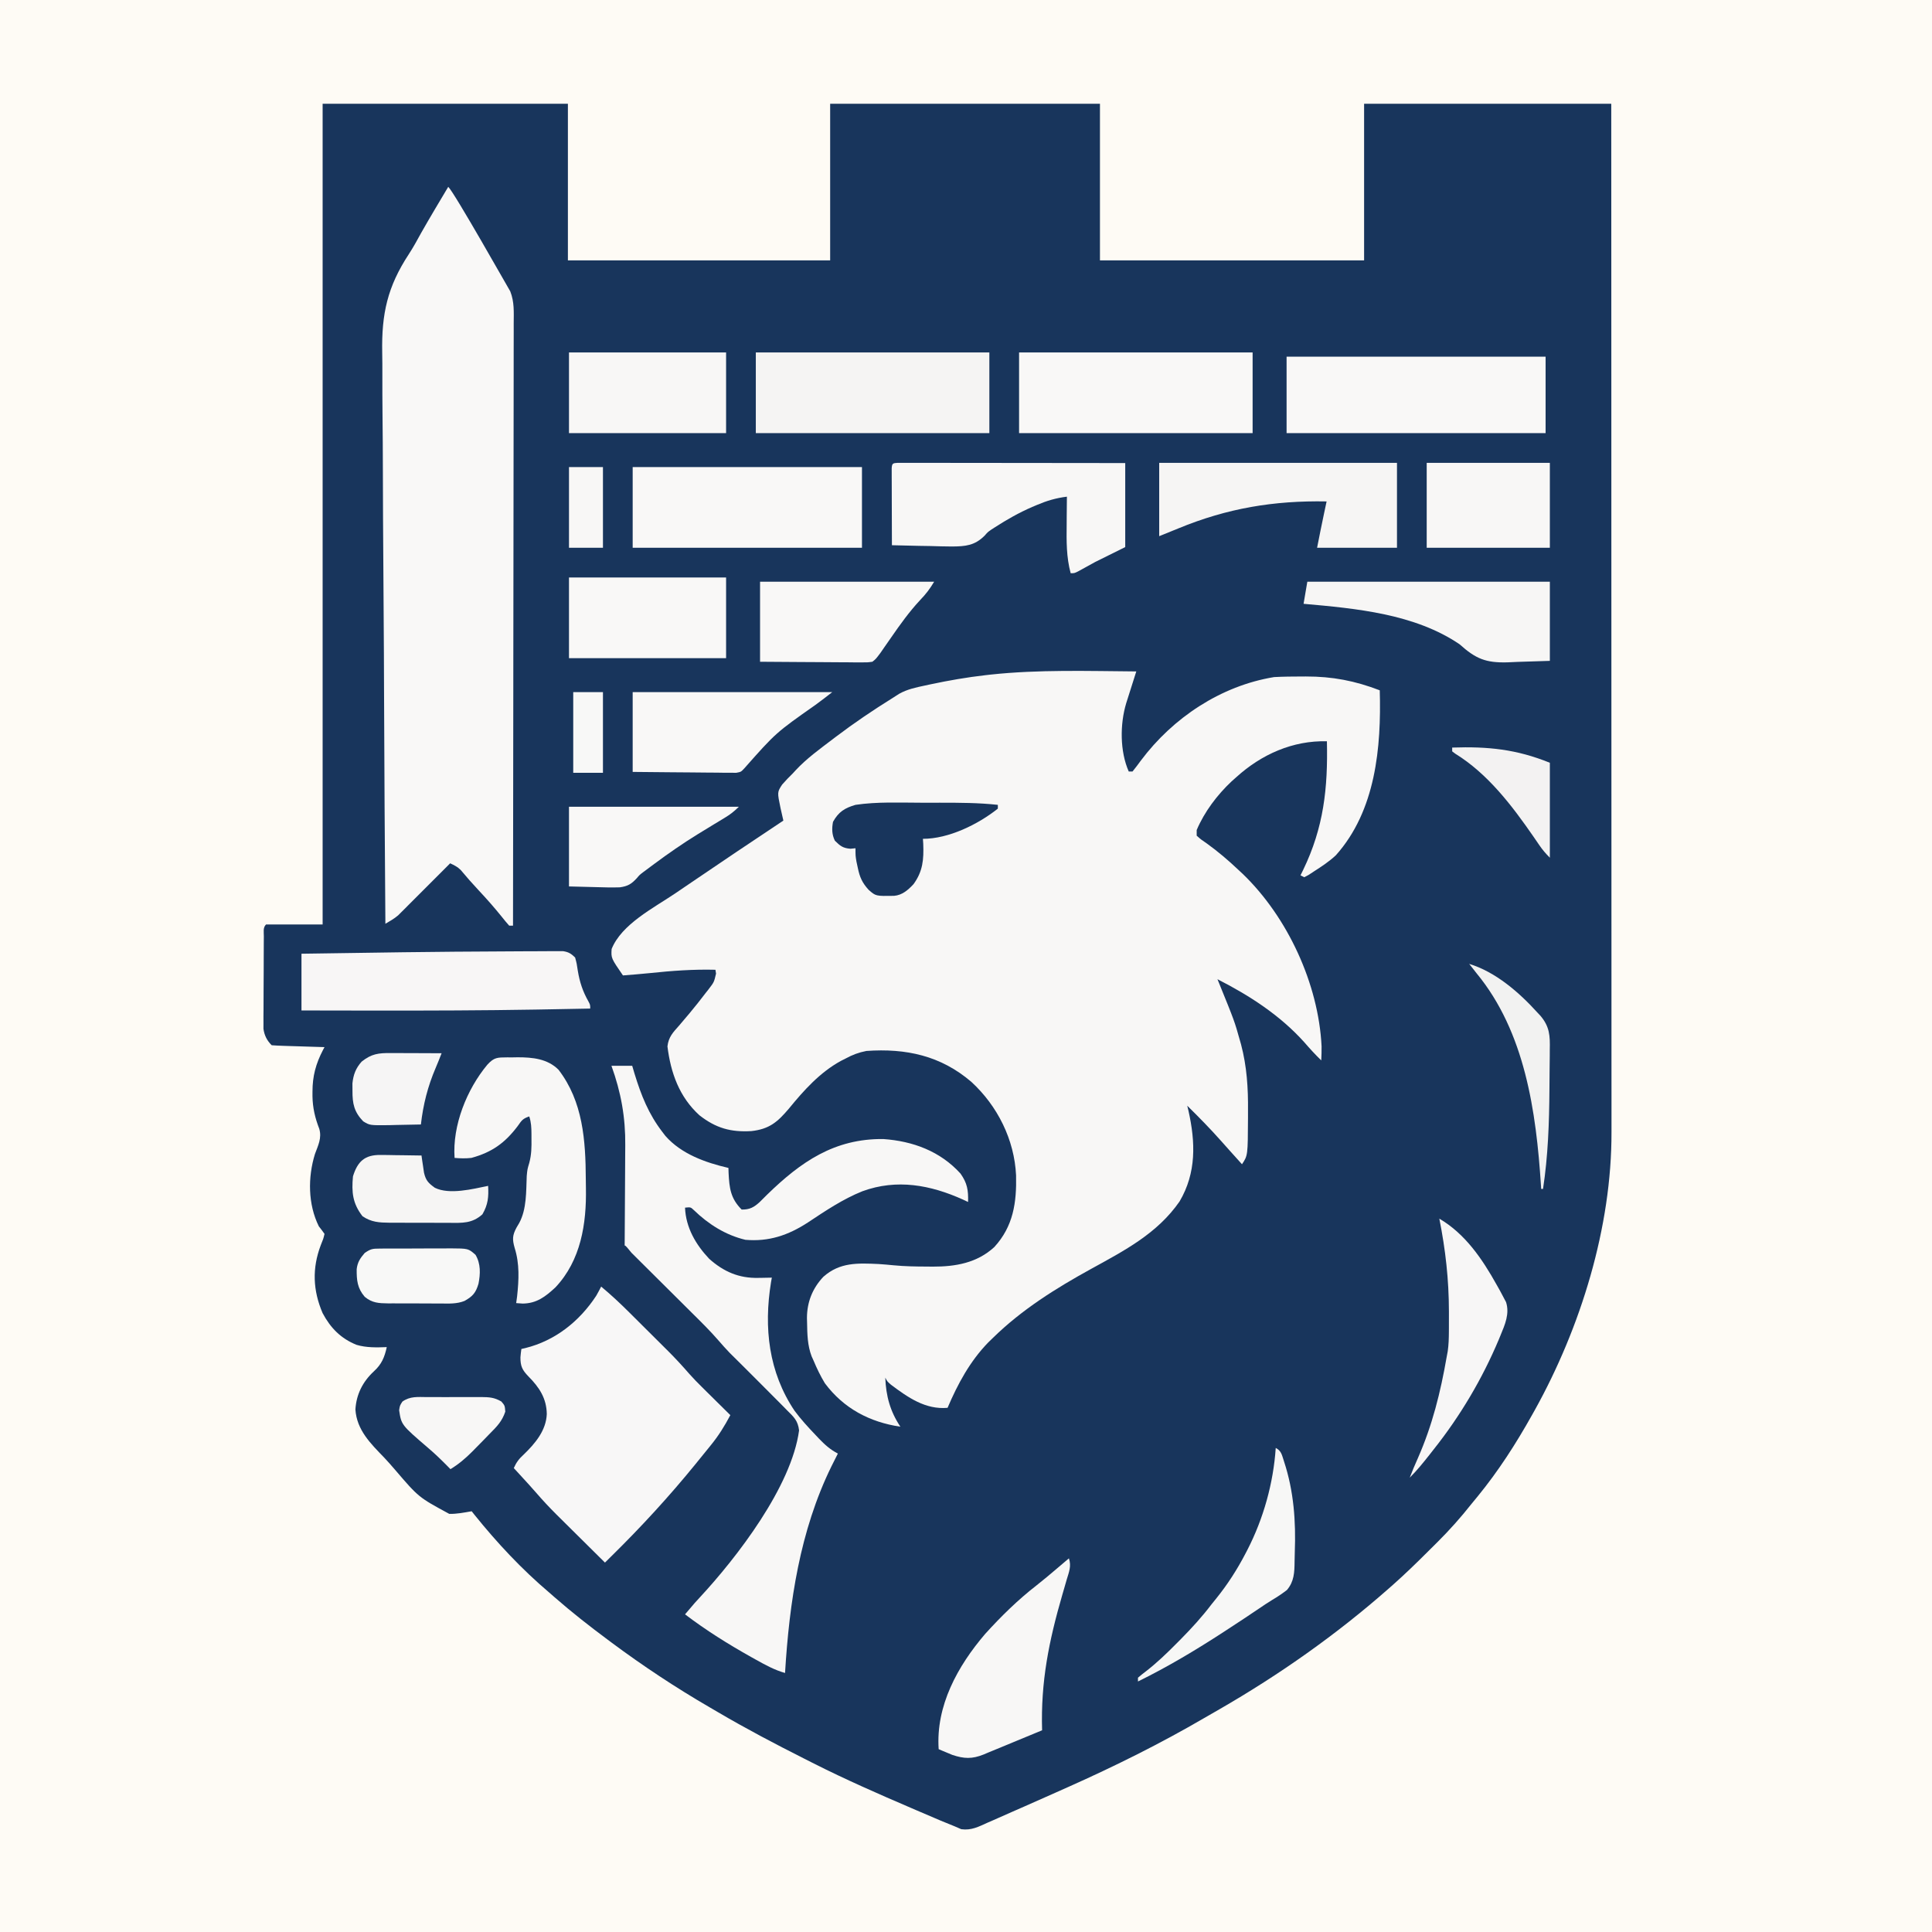 <svg xmlns="http://www.w3.org/2000/svg" version="1.1" xmlns:xlink="http://www.w3.org/1999/xlink" width="455px" height="455px"><rect width="100%" height="100%" fill="#808080" stroke="none"/><svg width="455px" height="455px" viewBox="0 0 455 455" version="1.1" xmlns="http://www.w3.org/2000/svg" xmlns:xlink="http://www.w3.org/1999/xlink">
    <title>Group</title>
    <g id="SvgjsG1071" stroke="none" stroke-width="1" fill="none" fill-rule="evenodd">
        <g id="SvgjsG1070" transform="translate(-224, -28)">
            <g id="SvgjsG1069" transform="translate(224, 28)">
                <path d="M0,0 C150.15,0 300.3,0 455,0 C455,150.15 455,300.3 455,455 C304.85,455 154.7,455 0,455 C0,304.85 0,154.7 0,0 Z" id="SvgjsPath1068" fill="#18355C" fill-rule="nonzero"></path>
                <path d="M0,0 C150.15,0 300.3,0 455,0 C455,150.15 455,300.3 455,455 C304.85,455 154.7,455 0,455 C0,304.85 0,154.7 0,0 Z M75.981,24.438 C75.981,88.223 75.981,152.007 75.981,217.725 C71.583,217.725 67.184,217.725 62.651,217.725 C61.892,218.484 62.143,219.471 62.135,220.509 C62.131,221.009 62.127,221.509 62.122,222.024 C62.121,222.569 62.119,223.113 62.117,223.675 C62.114,224.231 62.112,224.787 62.109,225.36 C62.105,226.541 62.102,227.721 62.1,228.901 C62.098,230.411 62.087,231.92 62.075,233.43 C62.064,234.871 62.063,236.313 62.061,237.754 C62.056,238.296 62.05,238.837 62.044,239.394 C62.044,240.152 62.044,240.152 62.049,240.926 C62.047,241.37 62.044,241.813 62.044,242.27 C62.253,243.84 62.857,245.035 63.984,246.162 C64.905,246.233 65.827,246.274 66.749,246.303 C67.309,246.321 67.869,246.34 68.446,246.359 C69.042,246.377 69.637,246.394 70.233,246.412 C70.83,246.431 71.428,246.451 72.025,246.47 C73.492,246.518 74.959,246.563 76.426,246.606 C76.308,246.827 76.19,247.047 76.068,247.275 C74.378,250.525 73.587,253.448 73.593,257.104 C73.592,257.452 73.591,257.801 73.59,258.16 C73.638,260.912 74.191,263.27 75.192,265.847 C75.819,268.024 74.932,269.714 74.176,271.767 C72.48,277.241 72.509,283.625 75.093,288.818 C75.338,289.134 75.584,289.45 75.837,289.775 C76.032,290.046 76.226,290.317 76.426,290.596 C76.148,291.762 76.148,291.762 75.537,293.262 C73.48,298.711 73.682,303.896 75.981,309.258 C77.847,312.757 80.271,315.233 83.979,316.725 C86.312,317.411 88.677,317.345 91.089,317.256 C90.553,319.667 89.882,321.296 88.034,322.977 C85.434,325.394 83.915,328.372 83.702,331.947 C84.014,336.778 87.289,339.98 90.481,343.277 C91.363,344.204 92.194,345.172 93.033,346.138 C98.589,352.628 98.589,352.628 105.804,356.529 C107.589,356.573 109.331,356.213 111.084,355.913 C111.311,356.199 111.538,356.485 111.771,356.779 C117.05,363.34 122.872,369.573 129.302,375.02 C129.742,375.406 130.183,375.792 130.637,376.189 C134.643,379.692 138.807,382.952 143.076,386.128 C143.39,386.362 143.704,386.596 144.027,386.838 C151.416,392.332 159.12,397.435 167.084,402.06 C167.703,402.42 168.321,402.781 168.938,403.144 C175.617,407.072 182.458,410.672 189.374,414.161 C190.136,414.545 190.897,414.932 191.659,415.318 C199.164,419.104 206.836,422.469 214.559,425.785 C215.045,425.994 215.53,426.203 216.031,426.418 C217.426,427.017 218.823,427.613 220.221,428.208 C220.64,428.388 221.059,428.567 221.491,428.753 C222.6,429.222 223.716,429.671 224.834,430.117 C225.602,430.451 225.602,430.451 226.386,430.791 C228.767,431.119 230.457,430.211 232.605,429.239 C233.052,429.045 233.5,428.851 233.961,428.651 C235.413,428.02 236.858,427.375 238.303,426.729 C239.301,426.291 240.3,425.853 241.298,425.416 C243.699,424.362 246.095,423.297 248.488,422.225 C249.542,421.753 250.598,421.282 251.653,420.813 C262.565,415.944 273.298,410.621 283.621,404.599 C284.811,403.906 286.005,403.222 287.201,402.539 C301.332,394.396 314.794,384.917 327.031,374.131 C327.355,373.847 327.678,373.563 328.011,373.271 C330.881,370.724 333.624,368.065 336.336,365.353 C337.055,364.635 337.777,363.921 338.5,363.206 C341.395,360.327 344.05,357.346 346.582,354.136 C347.048,353.568 347.514,353.001 347.983,352.435 C352.892,346.431 357.014,340.014 360.801,333.252 C361.01,332.879 361.22,332.505 361.436,332.121 C372.26,312.654 379.586,289.015 379.519,266.592 C379.519,265.959 379.519,265.959 379.519,265.313 C379.519,263.907 379.519,262.501 379.519,261.095 C379.519,260.074 379.519,259.052 379.519,258.031 C379.519,255.23 379.519,252.429 379.514,249.629 C379.513,246.917 379.513,244.205 379.513,241.493 C379.514,235.948 379.513,230.403 379.51,224.858 C379.507,219.369 379.506,213.88 379.505,208.391 C379.505,208.05 379.505,207.708 379.505,207.356 C379.505,205.622 379.505,203.887 379.505,202.153 C379.504,189.873 379.501,177.594 379.496,165.315 C379.492,153.387 379.489,141.459 379.487,129.532 C379.487,129.164 379.487,128.796 379.487,128.417 C379.487,124.723 379.486,121.03 379.485,117.336 C379.484,109.812 379.483,102.288 379.482,94.764 C379.482,94.245 379.482,94.245 379.482,93.715 C379.48,83.114 379.477,72.513 379.474,61.912 C379.474,61.611 379.474,61.31 379.474,61 C379.471,48.813 379.467,36.626 379.463,24.438 C360.254,24.438 341.046,24.438 321.255,24.438 C321.255,36.609 321.255,48.779 321.255,61.318 C300.727,61.318 280.198,61.318 259.048,61.318 C259.048,49.148 259.048,36.978 259.048,24.438 C238.08,24.438 217.111,24.438 195.508,24.438 C195.508,36.609 195.508,48.779 195.508,61.318 C175.126,61.318 154.744,61.318 133.745,61.318 C133.745,49.148 133.745,36.978 133.745,24.438 C114.683,24.438 95.621,24.438 75.981,24.438 Z" id="SvgjsPath1067" fill="#FEFBF5" fill-rule="nonzero"></path>
                <path d="M267.606,158.125 C267.488,158.495 267.488,158.495 267.368,158.872 C267.012,159.994 266.656,161.116 266.3,162.238 C266.177,162.626 266.053,163.014 265.926,163.414 C265.807,163.79 265.688,164.165 265.566,164.552 C265.456,164.897 265.347,165.241 265.234,165.596 C263.742,170.538 263.729,176.943 265.828,181.693 C266.121,181.693 266.415,181.693 266.717,181.693 C267.405,180.845 268.05,179.993 268.689,179.109 C276.232,169.035 287.501,161.522 300.052,159.459 C302.236,159.336 304.422,159.328 306.608,159.32 C306.918,159.319 307.228,159.317 307.547,159.316 C313.813,159.31 319.08,160.325 324.943,162.572 C325.326,176.029 323.993,190.92 314.602,201.426 C313.018,202.911 311.21,204.094 309.386,205.262 C308.993,205.521 308.599,205.78 308.193,206.047 C307.854,206.228 307.514,206.409 307.164,206.596 C306.87,206.449 306.577,206.302 306.275,206.151 C306.479,205.737 306.683,205.322 306.893,204.895 C311.752,194.868 312.745,185.609 312.497,174.578 C304.471,174.356 297.054,177.679 291.163,183.027 C290.793,183.356 290.424,183.684 290.043,184.023 C286.679,187.181 283.641,191.191 281.829,195.479 C281.829,195.919 281.829,196.359 281.829,196.813 C282.871,197.733 282.871,197.733 284.218,198.647 C286.845,200.542 289.252,202.589 291.607,204.817 C292.114,205.289 292.114,205.289 292.632,205.771 C303.222,215.945 310.517,231.7 311.242,246.427 C311.246,247.533 311.23,248.627 311.164,249.731 C309.751,248.362 308.45,246.939 307.164,245.45 C301.451,239.094 294.284,234.464 286.718,230.609 C286.882,231.011 286.882,231.011 287.05,231.421 C290.735,240.488 290.735,240.488 292.024,245.089 C292.148,245.523 292.148,245.523 292.275,245.966 C293.645,251.11 293.966,256.297 293.913,261.598 C293.913,262.144 293.912,262.69 293.912,263.253 C293.87,272.127 293.87,272.127 292.496,274.188 C291.913,273.54 291.33,272.891 290.746,272.243 C290.379,271.835 290.012,271.428 289.633,271.008 C288.923,270.217 288.216,269.424 287.512,268.628 C284.981,265.776 282.324,263.076 279.607,260.403 C279.703,260.802 279.799,261.201 279.898,261.612 C281.547,269.006 281.788,276.173 277.801,282.943 C272.55,290.519 264.814,294.518 256.934,298.853 C248.65,303.413 240.611,308.439 233.826,315.1 C233.281,315.628 233.281,315.628 232.725,316.168 C228.44,320.581 225.553,325.924 223.159,331.553 C217.944,332.017 213.813,329.098 209.825,326.106 C208.936,325.327 208.936,325.327 208.491,324.438 C208.655,328.76 209.63,332.373 212.047,336 C204.783,334.923 198.69,331.688 194.268,325.772 C193.224,324.048 192.38,322.294 191.601,320.436 C191.45,320.101 191.299,319.766 191.143,319.421 C190.165,316.85 190.119,314.234 190.073,311.514 C190.058,310.955 190.058,310.955 190.043,310.384 C190.057,306.663 191.34,303.396 193.921,300.68 C197.803,297.248 201.985,297.468 206.902,297.685 C208.084,297.759 209.258,297.868 210.436,297.984 C213.059,298.236 215.664,298.283 218.297,298.285 C218.747,298.29 219.196,298.296 219.659,298.301 C225.026,298.312 230.074,297.445 234.159,293.699 C238.654,288.809 239.44,283.179 239.293,276.817 C238.896,268.411 234.947,260.485 228.776,254.803 C221.554,248.602 213.361,246.854 204.046,247.507 C202.234,247.857 200.773,248.406 199.157,249.286 C198.793,249.469 198.428,249.653 198.053,249.842 C193.093,252.554 189.312,256.779 185.775,261.105 C183.081,264.283 181.155,265.912 176.967,266.379 C172.111,266.668 168.608,265.695 164.716,262.651 C159.964,258.32 157.964,252.669 157.188,246.432 C157.452,244.211 158.478,243.163 159.933,241.532 C160.461,240.91 160.988,240.286 161.514,239.663 C161.785,239.345 162.056,239.027 162.335,238.699 C163.663,237.12 164.93,235.499 166.183,233.861 C166.53,233.421 166.53,233.421 166.885,232.973 C168.16,231.308 168.16,231.308 168.633,229.294 C168.585,228.994 168.538,228.694 168.489,228.386 C163.3,228.253 158.254,228.622 153.097,229.167 C150.971,229.385 148.84,229.552 146.71,229.72 C143.911,225.649 143.911,225.649 144.043,223.494 C146.383,217.664 153.904,213.849 158.909,210.475 C160.222,209.588 161.532,208.696 162.841,207.803 C170.026,202.907 177.248,198.067 184.49,193.255 C184.428,192.987 184.367,192.719 184.304,192.443 C184.224,192.088 184.144,191.733 184.061,191.367 C183.981,191.017 183.902,190.666 183.82,190.305 C183.04,186.559 183.04,186.559 184.188,184.792 C184.989,183.858 185.832,182.998 186.712,182.138 C187.049,181.77 187.049,181.77 187.393,181.395 C189.967,178.635 193.049,176.409 196.046,174.134 C196.314,173.929 196.583,173.725 196.86,173.514 C201.186,170.238 205.66,167.215 210.269,164.351 C210.762,164.034 211.256,163.718 211.764,163.392 C213.695,162.308 215.758,161.887 217.908,161.432 C218.34,161.339 218.771,161.245 219.216,161.149 C223.472,160.247 227.725,159.508 232.048,159.014 C232.656,158.945 232.656,158.945 233.275,158.874 C244.662,157.656 256.174,158.039 267.606,158.125 Z" id="SvgjsPath1066" fill="#F8F7F6" fill-rule="nonzero"></path>
                <path d="M105.566,44 C106.981,45.293 119.932,68.264 120.169,68.613 C121.157,71.112 120.998,73.525 120.98,76.186 C120.98,76.798 120.982,77.409 120.983,78.021 C120.986,79.699 120.981,81.378 120.974,83.056 C120.968,84.867 120.97,86.678 120.971,88.489 C120.972,91.626 120.968,94.763 120.96,97.9 C120.949,102.435 120.946,106.97 120.944,111.506 C120.941,118.864 120.932,126.222 120.919,133.58 C120.907,140.728 120.898,147.876 120.892,155.024 C120.892,155.464 120.891,155.905 120.891,156.359 C120.889,158.569 120.887,160.78 120.886,162.99 C120.872,181.327 120.848,199.663 120.818,218 C120.522,218 120.226,218 119.921,218 C119.305,217.318 118.722,216.607 118.154,215.886 C116.422,213.736 114.616,211.691 112.727,209.676 C111.266,208.117 109.862,206.524 108.497,204.883 C107.731,204.128 106.984,203.772 106.014,203.315 C105.441,203.891 105.441,203.891 104.856,204.478 C103.432,205.906 102.006,207.331 100.579,208.755 C99.963,209.371 99.347,209.988 98.732,210.605 C97.847,211.495 96.959,212.381 96.07,213.267 C95.797,213.542 95.524,213.817 95.242,214.101 C94.982,214.359 94.722,214.618 94.454,214.884 C94.228,215.11 94.001,215.336 93.768,215.569 C92.835,216.364 91.82,216.937 90.762,217.555 C90.618,198.987 90.507,180.419 90.441,161.851 C90.433,159.653 90.425,157.455 90.417,155.258 C90.415,154.82 90.414,154.383 90.412,153.932 C90.385,146.87 90.335,139.809 90.277,132.748 C90.218,125.49 90.184,118.231 90.171,110.973 C90.162,106.502 90.135,102.033 90.084,97.562 C90.051,94.487 90.041,91.412 90.049,88.336 C90.053,86.568 90.047,84.801 90.013,83.032 C89.846,73.921 91.234,67.533 96.293,59.839 C97.339,58.229 98.255,56.559 99.173,54.875 C101.249,51.219 103.409,47.61 105.566,44 Z" id="SvgjsPath1065" fill="#F9F8F7" fill-rule="nonzero"></path>
                <path d="M144,251 C145.613,251 147.226,251 148.888,251 C149.066,251.603 149.245,252.206 149.428,252.827 C150.997,257.943 152.729,262.34 155.998,266.592 C156.238,266.904 156.478,267.217 156.726,267.539 C160.496,271.804 166.178,273.812 171.552,275.056 C171.569,275.629 171.569,275.629 171.586,276.213 C171.764,279.811 172.048,282.236 174.662,284.857 C176.563,284.896 177.57,284.319 178.926,283.078 C179.509,282.506 180.087,281.929 180.662,281.349 C188.611,273.619 196.493,268.14 208.01,268.25 C214.981,268.74 221.425,271.107 226.211,276.393 C227.804,278.65 228.065,280.299 227.988,283.075 C227.611,282.897 227.234,282.72 226.846,282.537 C219.135,279.046 211.204,277.589 203.106,280.546 C198.491,282.394 194.355,285.19 190.229,287.925 C185.596,290.933 181.056,292.459 175.551,291.984 C170.873,290.871 166.846,288.316 163.416,284.999 C162.648,284.274 162.648,284.274 161.331,284.411 C161.51,289.08 163.852,293.105 167.014,296.451 C170.416,299.494 174.043,301.065 178.606,300.95 C178.912,300.946 179.218,300.942 179.533,300.938 C180.28,300.927 181.026,300.911 181.772,300.894 C181.708,301.256 181.644,301.619 181.578,301.992 C179.852,312.672 180.997,323.124 187.142,332.275 C188.629,334.264 190.276,336.078 191.993,337.869 C192.28,338.174 192.566,338.479 192.861,338.793 C194.245,340.231 195.534,341.399 197.326,342.324 C196.819,343.34 196.31,344.354 195.795,345.366 C188.377,360.515 185.895,377.324 184.883,394 C182.408,393.293 180.285,392.13 178.051,390.882 C177.66,390.664 177.269,390.447 176.867,390.223 C171.465,387.193 166.265,383.942 161.331,380.19 C163.794,377.289 163.794,377.289 164.763,376.254 C173.575,366.763 186.415,350.084 188.188,336.865 C187.92,334.563 186.934,333.687 185.328,332.106 C185.04,331.81 184.752,331.514 184.455,331.21 C183.422,330.153 182.376,329.111 181.328,328.069 C180.89,327.63 180.453,327.192 180.016,326.753 C179.788,326.524 179.56,326.295 179.325,326.059 C178.976,325.709 178.976,325.709 178.62,325.352 C177.214,323.941 175.807,322.532 174.392,321.131 C174.168,320.909 173.945,320.687 173.716,320.459 C173.108,319.855 172.499,319.252 171.889,318.65 C170.969,317.695 170.104,316.736 169.244,315.731 C167.265,313.444 165.119,311.335 162.971,309.209 C162.537,308.777 162.103,308.344 161.669,307.912 C159.843,306.091 158.014,304.274 156.182,302.458 C155.056,301.341 153.932,300.221 152.809,299.101 C152.382,298.675 151.954,298.251 151.525,297.827 C150.93,297.239 150.337,296.647 149.745,296.056 C149.407,295.72 149.069,295.385 148.721,295.039 C147.999,294.212 147.413,293.321 147.111,293.321 C147.115,292.784 147.115,292.784 147.12,292.236 C147.147,288.829 147.167,285.422 147.18,282.015 C147.187,280.265 147.196,278.514 147.211,276.763 C147.226,275.068 147.234,273.372 147.237,271.677 C147.24,271.036 147.244,270.395 147.252,269.755 C147.324,263.16 146.251,257.226 144,251 Z" id="SvgjsPath1064" fill="#F8F7F6" fill-rule="nonzero"></path>
                <path d="M141.579,303 C143.909,304.94 146.089,306.978 148.234,309.118 C148.559,309.442 148.885,309.766 149.221,310.099 C149.905,310.78 150.59,311.462 151.273,312.144 C152.311,313.18 153.351,314.212 154.392,315.245 C155.061,315.911 155.729,316.577 156.398,317.243 C156.705,317.547 157.011,317.852 157.327,318.165 C159.07,319.907 160.724,321.699 162.338,323.559 C163.289,324.638 164.293,325.654 165.316,326.665 C165.709,327.056 166.103,327.446 166.508,327.848 C166.909,328.243 167.309,328.638 167.722,329.045 C168.135,329.453 168.547,329.862 168.972,330.283 C169.981,331.281 170.99,332.278 172,333.274 C170.659,335.81 169.233,338.121 167.414,340.342 C167.2,340.608 166.985,340.875 166.764,341.149 C166.127,341.94 165.485,342.727 164.842,343.514 C164.504,343.933 164.165,344.352 163.816,344.783 C157.609,352.412 151.015,359.589 144.001,366.487 C143.49,366.99 142.982,367.495 142.474,368 C140.554,366.101 138.637,364.201 136.72,362.299 C136.07,361.654 135.418,361.009 134.767,360.364 C133.825,359.432 132.885,358.499 131.945,357.565 C131.658,357.282 131.37,356.998 131.075,356.706 C129.367,355.007 127.743,353.257 126.167,351.436 C125.146,350.259 124.094,349.114 123.041,347.966 C122.654,347.543 122.267,347.121 121.869,346.686 C121.439,346.217 121.439,346.217 121,345.74 C121.597,344.4 122.236,343.551 123.321,342.568 C126.038,339.948 128.61,336.903 128.773,333.024 C128.719,329.307 127.003,326.726 124.439,324.147 C122.998,322.644 122.557,321.756 122.566,319.667 C122.622,319.007 122.69,318.347 122.789,317.692 C123.098,317.621 123.407,317.551 123.724,317.478 C130.727,315.748 136.455,311.206 140.408,305.172 C140.82,304.46 141.203,303.732 141.579,303 Z" id="SvgjsPath1063" fill="#F8F7F7" fill-rule="nonzero"></path>
                <path d="M303,84 C323.13,84 343.26,84 364,84 C364,89.94 364,95.88 364,102 C343.87,102 323.74,102 303,102 C303,96.06 303,90.12 303,84 Z" id="SvgjsPath1062" fill="#F9F8F7" fill-rule="nonzero"></path>
                <path d="M240,83 C258.15,83 276.3,83 295,83 C295,89.27 295,95.54 295,102 C276.85,102 258.7,102 240,102 C240,95.73 240,89.46 240,83 Z" id="SvgjsPath1061" fill="#F9F8F7" fill-rule="nonzero"></path>
                <path d="M178,83 C196.15,83 214.3,83 233,83 C233,89.27 233,95.54 233,102 C214.85,102 196.7,102 178,102 C178,95.73 178,89.46 178,83 Z" id="SvgjsPath1060" fill="#F5F4F3" fill-rule="nonzero"></path>
                <path d="M149,110 C166.82,110 184.64,110 203,110 C203,116.27 203,122.54 203,129 C185.18,129 167.36,129 149,129 C149,122.73 149,116.46 149,110 Z" id="SvgjsPath1059" fill="#F9F8F7" fill-rule="nonzero"></path>
                <path d="M119.433,249.017 C119.846,249.019 120.259,249.02 120.685,249.022 C121.085,249.015 121.484,249.007 121.896,249 C125.408,248.997 128.948,249.336 131.539,251.936 C137.299,259.419 137.915,268.6 137.961,277.704 C137.966,278.394 137.975,279.084 137.988,279.775 C138.146,288.208 136.806,296.812 130.824,303.17 C128.46,305.367 126.392,306.965 123.103,307 C122.595,306.963 122.087,306.927 121.564,306.889 C121.673,306.092 121.673,306.092 121.784,305.279 C122.195,301.389 122.391,297.661 121.207,293.9 C120.637,291.889 120.657,290.944 121.647,289.099 C121.859,288.738 122.072,288.377 122.291,288.006 C124.055,284.731 123.898,280.581 124.051,276.949 C124.202,275.36 124.202,275.36 124.65,273.862 C125.173,271.908 125.195,270.155 125.164,268.144 C125.164,267.788 125.163,267.432 125.163,267.065 C125.152,265.579 125.11,264.345 124.642,262.926 C123.087,263.45 122.853,263.883 121.921,265.202 C118.914,269.181 115.862,271.373 111.013,272.696 C109.628,272.846 108.451,272.815 107.056,272.696 C106.516,265.054 109.944,256.541 114.774,250.744 C116.37,248.997 117.133,249.036 119.433,249.017 Z" id="SvgjsPath1058" fill="#F8F7F6" fill-rule="nonzero"></path>
                <path d="M211.402,109.001 C211.804,109.001 212.205,109.001 212.619,109.002 C213.078,109.001 213.537,109.001 214.01,109 C214.772,109.002 214.772,109.002 215.55,109.005 C216.082,109.005 216.613,109.005 217.161,109.005 C218.623,109.005 220.085,109.007 221.547,109.01 C223.074,109.013 224.6,109.013 226.126,109.014 C229.019,109.015 231.911,109.019 234.803,109.023 C238.095,109.028 241.387,109.03 244.679,109.033 C251.453,109.037 258.226,109.045 265,109.055 C265,115.585 265,122.115 265,128.843 C261.49,130.585 261.49,130.585 257.91,132.361 C255.919,133.445 255.919,133.445 253.939,134.547 C253.036,135 253.036,135 252.15,135 C251.122,131.183 251.16,127.425 251.208,123.512 C251.212,122.875 251.216,122.238 251.22,121.601 C251.23,120.058 251.245,118.514 251.263,116.97 C248.673,117.293 246.584,117.914 244.201,118.922 C243.652,119.153 243.652,119.153 243.092,119.389 C239.994,120.737 237.128,122.356 234.297,124.187 C234.025,124.362 233.753,124.536 233.473,124.717 C232.619,125.311 232.619,125.311 231.898,126.14 C229.555,128.487 227.39,128.678 224.204,128.704 C222.504,128.695 220.808,128.648 219.11,128.596 C218.231,128.581 217.353,128.567 216.474,128.554 C214.333,128.52 212.194,128.467 210.053,128.404 C210.042,125.719 210.034,123.034 210.029,120.349 C210.027,119.435 210.024,118.521 210.02,117.607 C210.015,116.296 210.012,114.985 210.01,113.674 C210.007,113.057 210.007,113.057 210.003,112.427 C210.003,112.049 210.003,111.67 210.003,111.28 C210.002,110.945 210.001,110.61 210,110.265 C210.078,109.131 210.264,109.069 211.402,109.001 Z" id="SvgjsPath1057" fill="#F8F7F6" fill-rule="nonzero"></path>
                <path d="M119.044,224.06 C120.328,224.056 121.612,224.048 122.896,224.037 C124.68,224.023 126.464,224.02 128.248,224.018 C128.775,224.012 129.302,224.007 129.844,224.001 C130.325,224.002 130.806,224.004 131.301,224.005 C131.718,224.003 132.134,224.002 132.564,224 C133.889,224.197 134.49,224.567 135.444,225.5 C135.832,226.935 135.832,226.935 136.083,228.645 C136.519,231.289 137.238,233.473 138.561,235.808 C139,236.634 139,236.634 139,237.525 C135,237.606 131,237.679 127,237.748 C126.536,237.756 126.536,237.756 126.062,237.764 C113.624,237.974 101.189,238.009 88.75,237.998 C88.086,237.998 88.086,237.998 87.408,237.997 C81.938,237.992 76.469,237.983 71,237.97 C71,233.561 71,229.152 71,224.609 C87.014,224.36 103.028,224.116 119.044,224.06 Z" id="SvgjsPath1056" fill="#F8F6F6" fill-rule="nonzero"></path>
                <path d="M273,109 C291.48,109 309.96,109 329,109 C329,115.6 329,122.2 329,129 C322.791,129 316.581,129 310.184,129 C310.711,126.324 311.241,123.655 311.808,120.989 C311.925,120.439 312.041,119.889 312.161,119.323 C312.248,118.917 312.335,118.51 312.424,118.091 C300.015,117.863 289.038,119.684 277.48,124.455 C276.002,125.055 274.523,125.655 273,126.273 C273,120.573 273,114.873 273,109 Z" id="SvgjsPath1055" fill="#F6F5F4" fill-rule="nonzero"></path>
                <path d="M134,136 C146.21,136 158.42,136 171,136 C171,142.27 171,148.54 171,155 C158.79,155 146.58,155 134,155 C134,148.73 134,142.46 134,136 Z" id="SvgjsPath1054" fill="#F9F8F7" fill-rule="nonzero"></path>
                <path d="M307.885,137 C326.733,137 345.581,137 365,137 C365,143.15 365,149.3 365,155.637 C362.48,155.717 359.959,155.798 357.363,155.881 C356.187,155.934 356.187,155.934 354.988,155.988 C349.912,156.121 347.547,155.152 343.748,151.736 C333.196,144.567 319.386,143.296 307,142.201 C307.292,140.485 307.584,138.768 307.885,137 Z" id="SvgjsPath1053" fill="#F7F6F5" fill-rule="nonzero"></path>
                <path d="M251.737,367 C252.361,368.848 251.748,370.226 251.21,372.031 C250.991,372.789 250.773,373.548 250.554,374.307 C250.438,374.703 250.323,375.1 250.204,375.508 C247.029,386.448 245.078,396.041 245.422,407.495 C243.106,408.464 240.787,409.422 238.464,410.372 C237.675,410.696 236.887,411.023 236.1,411.352 C234.967,411.826 233.829,412.291 232.691,412.754 C232.168,412.976 232.168,412.976 231.634,413.203 C228.947,414.279 227.062,414.223 224.279,413.292 C223.897,413.132 223.515,412.972 223.121,412.808 C222.731,412.646 222.341,412.485 221.939,412.319 C221.505,412.134 221.505,412.134 221.063,411.945 C220.369,401.729 225.514,392.392 232.021,384.793 C235.746,380.673 239.75,376.75 244.151,373.336 C245.766,372.07 247.327,370.748 248.889,369.42 C249.171,369.18 249.453,368.941 249.744,368.694 C250.409,368.13 251.073,367.565 251.737,367 Z" id="SvgjsPath1052" fill="#F8F7F6" fill-rule="nonzero"></path>
                <path d="M134,83 C146.21,83 158.42,83 171,83 C171,89.27 171,95.54 171,102 C158.79,102 146.58,102 134,102 C134,95.73 134,89.46 134,83 Z" id="SvgjsPath1051" fill="#F8F7F6" fill-rule="nonzero"></path>
                <path d="M149,163 C164.51,163 180.02,163 196,163 C194.696,164.019 193.405,165.021 192.068,165.992 C182.714,172.567 182.714,172.567 175.278,180.969 C174.514,181.79 174.514,181.79 173.384,182 C172.934,181.996 172.484,181.992 172.02,181.988 C171.509,181.988 170.998,181.988 170.472,181.988 C169.921,181.979 169.37,181.97 168.802,181.961 C167.955,181.957 167.955,181.957 167.092,181.953 C165.592,181.945 164.094,181.929 162.595,181.91 C161.064,181.892 159.534,181.884 158.004,181.875 C155.002,181.857 152.002,181.823 149,181.79 C149,175.589 149,169.389 149,163 Z" id="SvgjsPath1050" fill="#F9F8F7" fill-rule="nonzero"></path>
                <path d="M179,137 C192.53,137 206.06,137 220,137 C218.936,138.763 218.064,139.907 216.666,141.356 C214.113,144.101 211.987,147.073 209.86,150.15 C209.282,150.981 208.704,151.812 208.124,152.642 C207.893,152.979 207.662,153.315 207.423,153.661 C206.275,155.203 206.275,155.203 205.452,155.848 C204.288,156.006 204.288,156.006 202.873,155.997 C202.344,155.997 201.814,155.997 201.269,155.997 C200.697,155.99 200.125,155.983 199.536,155.976 C198.945,155.974 198.354,155.972 197.763,155.97 C196.208,155.965 194.653,155.953 193.099,155.938 C191.512,155.924 189.925,155.918 188.338,155.912 C185.225,155.898 182.113,155.873 179,155.848 C179,149.628 179,143.408 179,137 Z" id="SvgjsPath1049" fill="#F9F8F7" fill-rule="nonzero"></path>
                <path d="M336,109 C345.57,109 355.14,109 365,109 C365,115.6 365,122.2 365,129 C355.43,129 345.86,129 336,129 C336,122.4 336,115.8 336,109 Z" id="SvgjsPath1048" fill="#F8F7F6" fill-rule="nonzero"></path>
                <path d="M134,190 C147.2,190 160.4,190 174,190 C172.868,191.125 171.988,191.806 170.645,192.616 C170.251,192.855 169.857,193.094 169.452,193.341 C169.034,193.593 168.616,193.845 168.185,194.104 C167.322,194.631 166.46,195.158 165.598,195.685 C165.183,195.939 164.769,196.192 164.342,196.453 C160.804,198.629 157.418,200.985 154.084,203.457 C153.788,203.677 153.492,203.896 153.187,204.122 C152.901,204.337 152.615,204.552 152.32,204.773 C152.032,204.985 151.745,205.198 151.449,205.416 C150.615,206.057 150.615,206.057 149.958,206.836 C148.695,208.201 147.852,208.711 145.973,208.973 C144.154,209.026 142.364,208.995 140.545,208.93 C138.385,208.874 136.225,208.819 134,208.762 C134,202.571 134,196.379 134,190 Z" id="SvgjsPath1047" fill="#F9F8F7" fill-rule="nonzero"></path>
                <path d="M217.036,189.046 C218.483,189.048 219.931,189.046 221.379,189.043 C225.938,189.041 230.462,189.054 235,189.548 C235,189.842 235,190.135 235,190.437 C230.338,194.158 223.399,197.55 217.354,197.55 C217.393,198.147 217.393,198.147 217.432,198.755 C217.568,202.439 217.342,205.189 215.149,208.219 C213.842,209.61 212.494,210.813 210.55,210.977 C206.249,211.048 206.249,211.048 204.561,209.553 C203.063,207.905 202.476,206.595 202.025,204.413 C201.918,203.917 201.811,203.422 201.701,202.911 C201.473,201.551 201.473,201.551 201.473,199.773 C200.887,199.828 200.887,199.828 200.288,199.884 C198.507,199.749 197.883,199.23 196.621,197.995 C195.9,196.541 195.886,195.114 196.18,193.549 C197.493,191.192 198.927,190.298 201.473,189.548 C206.582,188.791 211.886,189.036 217.036,189.046 Z" id="SvgjsPath1046" fill="#18355C" fill-rule="nonzero"></path>
                <path d="M338.971,287 C345.059,290.568 349.069,296.469 352.478,302.584 C352.746,303.061 353.015,303.538 353.291,304.029 C353.535,304.489 353.779,304.949 354.03,305.422 C354.246,305.83 354.463,306.237 354.685,306.657 C355.565,309.402 354.43,311.949 353.377,314.495 C353.243,314.82 353.109,315.146 352.971,315.482 C349.069,324.762 343.888,333.482 337.664,341.321 C337.307,341.776 336.951,342.231 336.583,342.7 C335.121,344.551 333.671,346.342 332,348 C332.585,346.461 333.23,344.957 333.9,343.454 C337.323,335.684 339.259,327.888 340.714,319.504 C340.793,319.079 340.872,318.654 340.954,318.217 C341.172,316.675 341.214,315.196 341.223,313.639 C341.226,313.188 341.226,313.188 341.228,312.727 C341.233,311.758 341.233,310.789 341.231,309.819 C341.231,309.489 341.231,309.158 341.231,308.817 C341.219,301.362 340.431,294.3 338.971,287 Z" id="SvgjsPath1045" fill="#F7F6F6" fill-rule="nonzero"></path>
                <path d="M300.446,341 C301.841,341.696 301.919,342.798 302.418,344.243 C304.703,351.19 305.209,358.342 304.931,365.613 C304.905,366.321 304.888,367.029 304.883,367.738 C304.861,370.281 304.785,372.463 303.083,374.453 C301.957,375.329 300.809,376.089 299.582,376.816 C298.543,377.447 297.541,378.121 296.536,378.806 C294.154,380.426 291.748,382.008 289.334,383.581 C288.982,383.811 288.629,384.042 288.266,384.28 C281.744,388.528 274.995,392.572 268,396 C268,395.707 268,395.415 268,395.113 C268.626,394.568 269.279,394.054 269.943,393.555 C272.447,391.604 274.685,389.465 276.917,387.212 C277.307,386.82 277.698,386.428 278.1,386.024 C280.69,383.399 283.106,380.753 285.334,377.815 C285.696,377.367 286.057,376.92 286.43,376.46 C289.122,373.114 291.356,369.646 293.335,365.839 C293.473,365.575 293.611,365.311 293.753,365.038 C297.557,357.65 299.891,349.29 300.446,341 Z" id="SvgjsPath1044" fill="#F7F7F6" fill-rule="nonzero"></path>
                <path d="M89.634,272.001 C90.194,272.005 90.755,272.01 91.333,272.014 C92.208,272.031 92.208,272.031 93.101,272.048 C93.692,272.054 94.283,272.06 94.891,272.067 C96.35,272.082 97.808,272.104 99.266,272.132 C99.344,272.688 99.344,272.688 99.423,273.254 C99.496,273.739 99.569,274.224 99.644,274.723 C99.715,275.204 99.785,275.685 99.857,276.18 C100.286,278.022 100.891,278.632 102.404,279.725 C105.831,281.432 111.357,280.014 114.958,279.278 C115.095,281.878 114.957,283.657 113.613,285.978 C111.202,288.155 108.9,288.019 105.753,287.986 C105.256,287.987 104.758,287.987 104.246,287.988 C103.197,287.987 102.148,287.982 101.099,287.973 C99.496,287.96 97.893,287.964 96.291,287.97 C95.27,287.967 94.248,287.963 93.227,287.958 C92.511,287.96 92.511,287.96 91.78,287.962 C89.323,287.931 87.462,287.854 85.368,286.425 C83.029,283.403 82.781,280.768 83.126,277.045 C84.2,273.553 85.885,271.95 89.634,272.001 Z" id="SvgjsPath1043" fill="#F6F5F4" fill-rule="nonzero"></path>
                <path d="M89.412,294.052 C89.856,294.048 90.3,294.044 90.758,294.039 C91.238,294.04 91.717,294.04 92.211,294.041 C92.705,294.039 93.198,294.037 93.707,294.035 C94.751,294.032 95.796,294.032 96.841,294.034 C98.439,294.035 100.036,294.025 101.634,294.013 C102.648,294.012 103.663,294.012 104.678,294.013 C105.155,294.008 105.633,294.004 106.126,294 C110.293,294.026 110.293,294.026 111.992,295.524 C113.238,297.633 113.147,299.99 112.687,302.333 C112.064,304.432 111.365,305.276 109.411,306.373 C107.586,307.109 105.718,307.005 103.779,306.982 C103.116,306.983 103.116,306.983 102.44,306.984 C101.51,306.983 100.58,306.978 99.65,306.968 C98.228,306.955 96.807,306.959 95.385,306.965 C94.479,306.962 93.573,306.958 92.667,306.954 C92.244,306.955 91.82,306.956 91.383,306.958 C89.199,306.926 87.664,306.869 85.899,305.411 C84.152,303.382 83.979,301.51 84.002,298.9 C84.188,297.258 84.842,296.302 85.899,295.075 C87.337,294.1 87.748,294.061 89.412,294.052 Z" id="SvgjsPath1042" fill="#F8F8F7" fill-rule="nonzero"></path>
                <path d="M92.015,248.001 C92.357,248.002 92.7,248.003 93.052,248.003 C94.145,248.006 95.237,248.012 96.33,248.017 C97.071,248.02 97.812,248.022 98.553,248.023 C100.368,248.028 102.184,248.036 104,248.046 C103.546,249.217 103.085,250.38 102.59,251.533 C100.734,255.882 99.659,260.123 99.126,264.824 C97.188,264.876 95.25,264.909 93.311,264.937 C92.763,264.952 92.215,264.967 91.65,264.983 C87.093,265.033 87.093,265.033 85.534,264.08 C83.408,261.867 82.992,259.945 83.01,256.888 C83.007,256.313 83.004,255.738 83,255.145 C83.221,253.07 83.788,251.571 85.17,250.021 C87.497,248.166 89.152,247.981 92.015,248.001 Z" id="SvgjsPath1041" fill="#F6F5F5" fill-rule="nonzero"></path>
                <path d="M100.566,329.024 C101.018,329.022 101.471,329.021 101.938,329.019 C102.895,329.018 103.852,329.021 104.809,329.028 C106.272,329.038 107.735,329.028 109.198,329.017 C110.129,329.018 111.059,329.021 111.989,329.024 C112.426,329.02 112.863,329.017 113.314,329.013 C115.236,329.039 116.385,329.086 118.072,330.064 C118.89,331.02 118.89,331.02 119,332.452 C118.239,334.73 117.037,335.94 115.358,337.629 C114.829,338.173 114.301,338.717 113.773,339.261 C113.189,339.856 112.604,340.45 112.019,341.044 C111.738,341.33 111.456,341.617 111.167,341.912 C109.571,343.506 108.014,344.826 106.086,346 C105.872,345.781 105.658,345.563 105.438,345.337 C103.943,343.826 102.443,342.358 100.816,340.988 C94.519,335.576 94.519,335.576 94,332.122 C94.166,331.02 94.166,331.02 94.769,330.085 C96.588,328.791 98.384,329.006 100.566,329.024 Z" id="SvgjsPath1040" fill="#F8F7F6" fill-rule="nonzero"></path>
                <path d="M342,176.058 C350.439,175.776 357.115,176.447 365,179.637 C365,187.016 365,194.396 365,202 C364.008,200.997 363.287,200.166 362.507,199.021 C362.29,198.705 362.073,198.389 361.849,198.064 C361.621,197.73 361.393,197.396 361.157,197.052 C356.059,189.686 350.412,182.255 342.731,177.502 C342.49,177.321 342.248,177.139 342,176.953 C342,176.658 342,176.363 342,176.058 Z" id="SvgjsPath1039" fill="#F3F2F2" fill-rule="nonzero"></path>
                <path d="M346,227 C352.203,228.874 357.781,233.718 362.09,238.483 C362.319,238.727 362.549,238.971 362.786,239.223 C364.95,241.775 365.059,243.907 364.984,247.191 C364.982,247.938 364.982,247.938 364.979,248.7 C364.973,249.756 364.961,250.811 364.943,251.867 C364.917,253.441 364.908,255.016 364.903,256.591 C364.85,264.4 364.577,272.271 363.394,280 C363.251,280 363.107,280 362.959,280 C362.942,279.726 362.925,279.451 362.907,279.169 C361.773,261.748 359.154,243.062 347.739,229.208 C347.39,228.762 347.04,228.316 346.679,227.856 C346.455,227.573 346.231,227.291 346,227 Z" id="SvgjsPath1038" fill="#F2F2F1" fill-rule="nonzero"></path>
                <path d="M134,110 C136.64,110 139.28,110 142,110 C142,116.27 142,122.54 142,129 C139.36,129 136.72,129 134,129 C134,122.73 134,116.46 134,110 Z" id="SvgjsPath1037" fill="#F8F7F6" fill-rule="nonzero"></path>
                <path d="M135,163 C137.31,163 139.62,163 142,163 C142,169.27 142,175.54 142,182 C139.69,182 137.38,182 135,182 C135,175.73 135,169.46 135,163 Z" id="SvgjsPath1036" fill="#F8F8F7" fill-rule="nonzero"></path>
            </g>
        </g>
    </g>
</svg><style>@media (prefers-color-scheme: light) { :root { filter: none; } }
@media (prefers-color-scheme: dark) { :root { filter: none; } }
</style></svg>